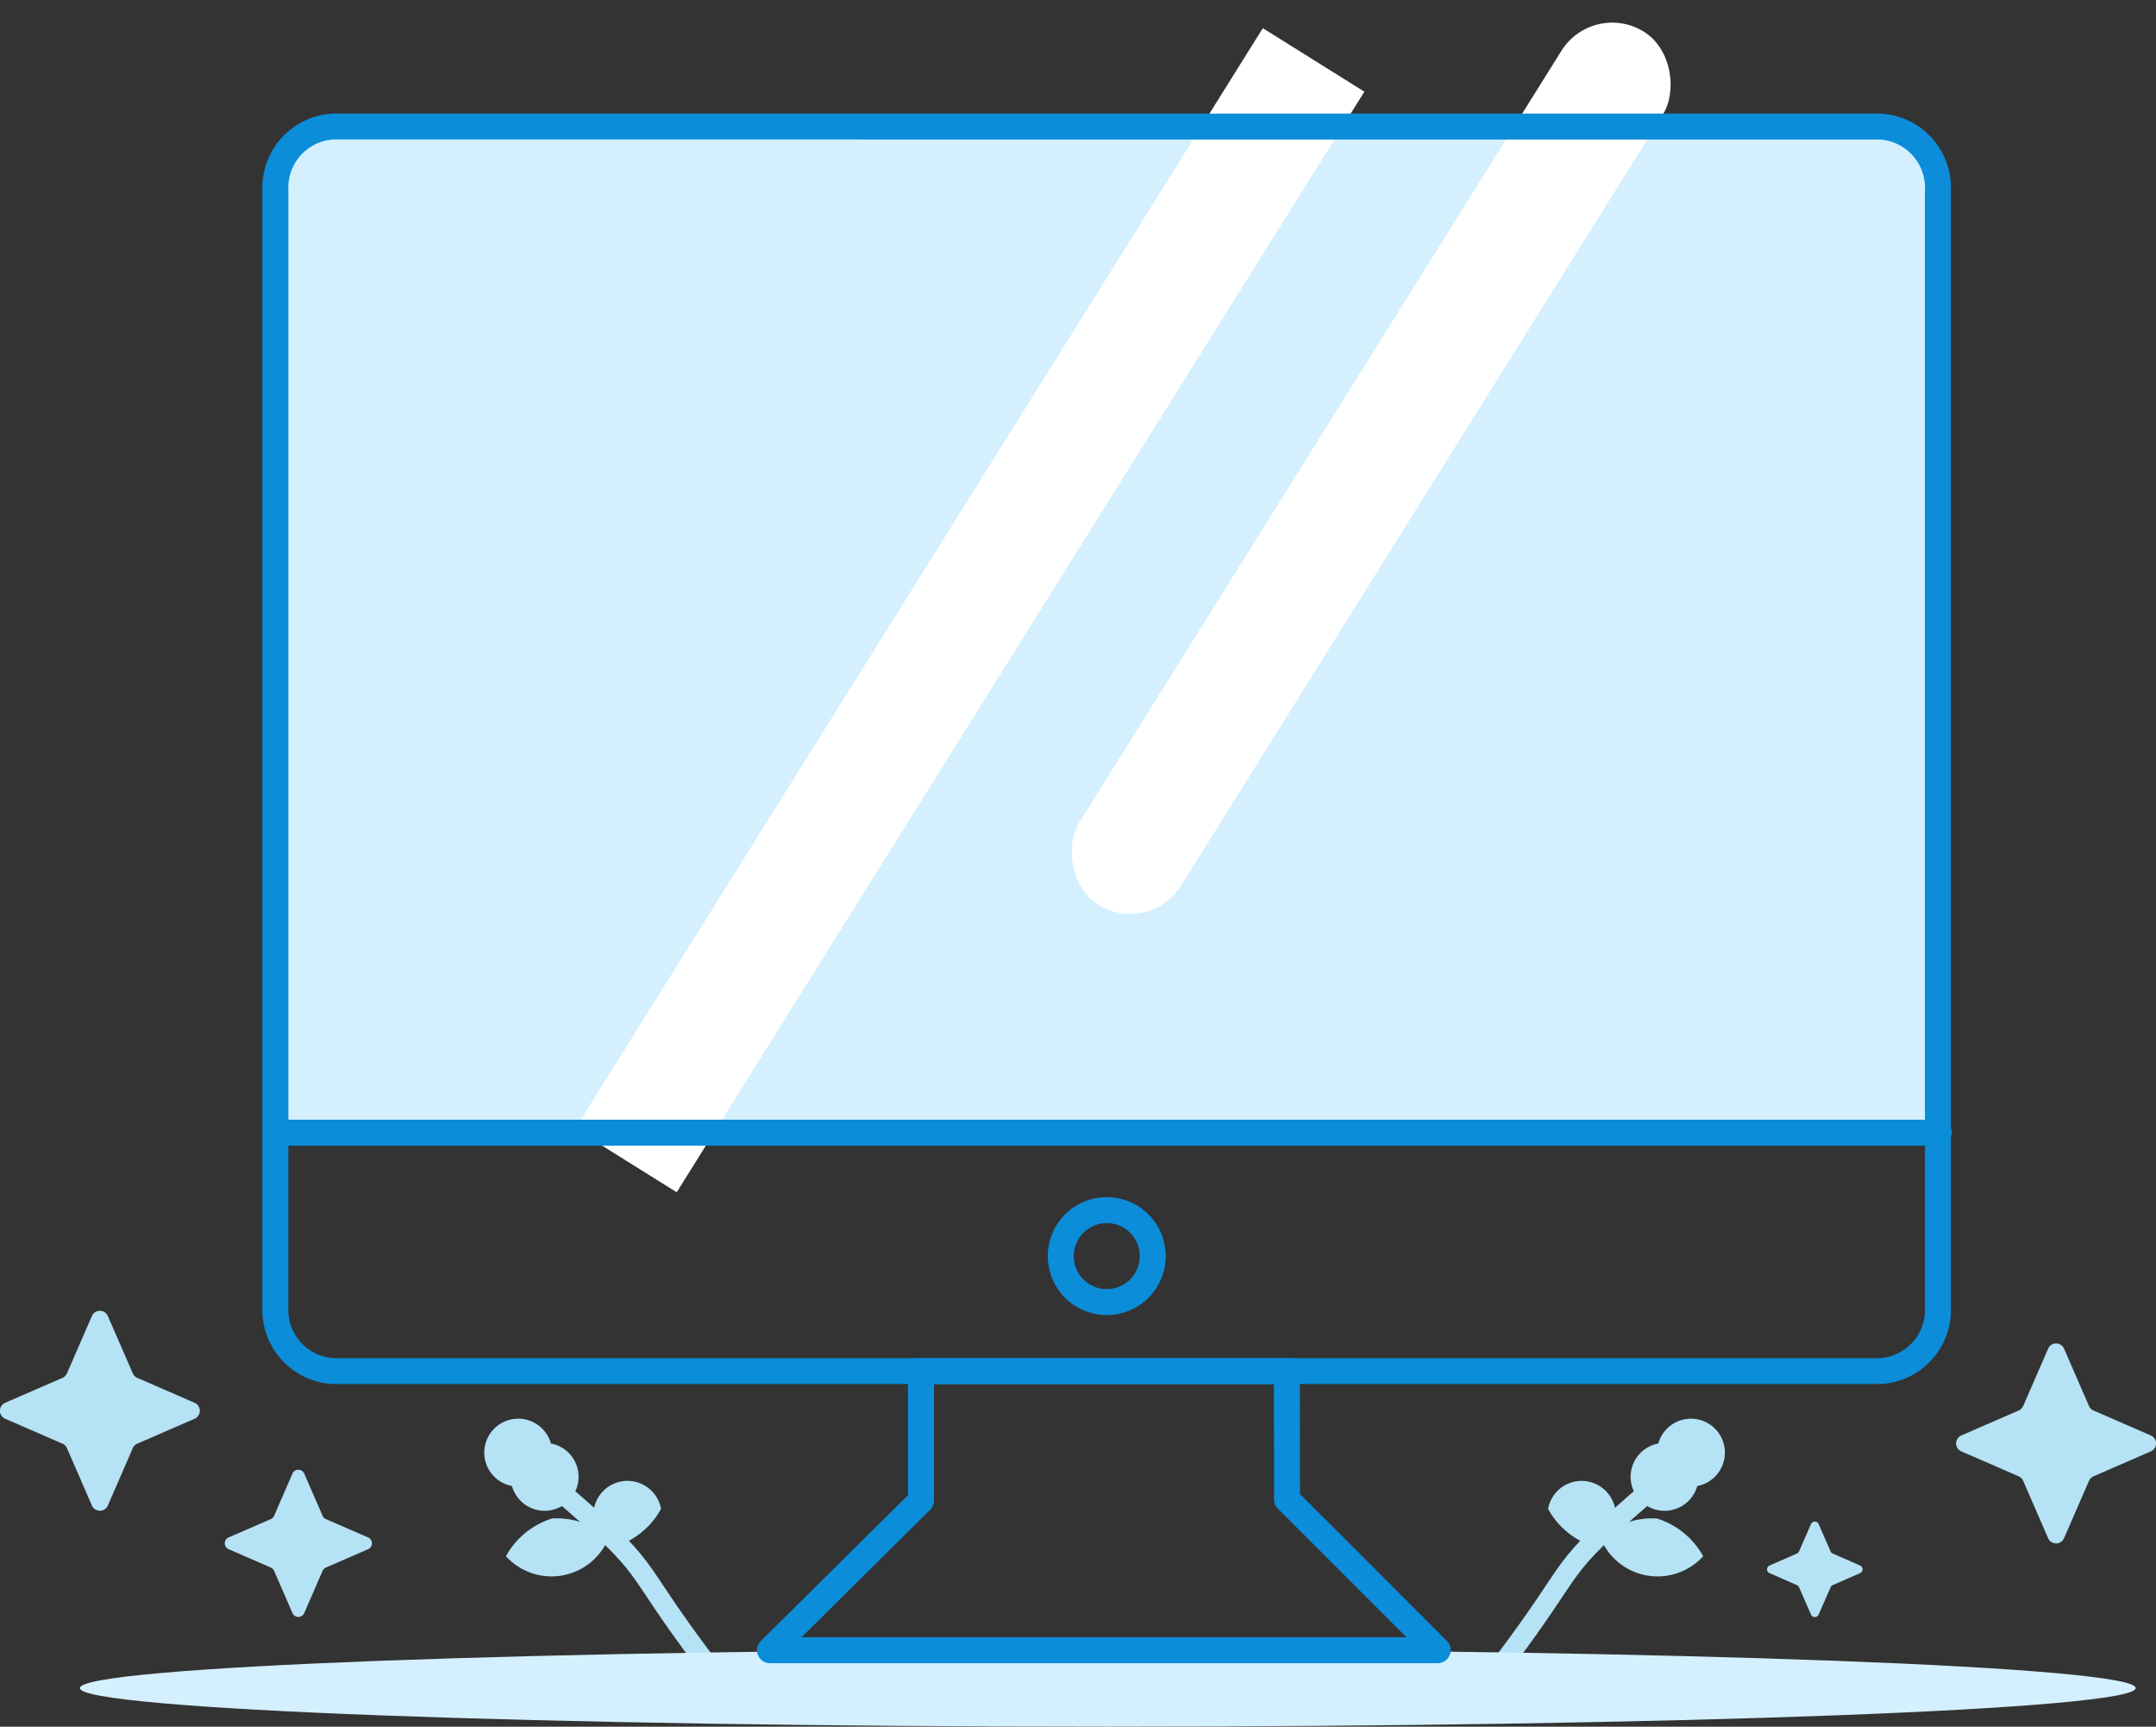<svg xmlns="http://www.w3.org/2000/svg" xmlns:xlink="http://www.w3.org/1999/xlink" width="107.999" height="86.47" viewBox="0 0 107.999 86.47"><rect x="0" y="0" width="107.999" height="86.47" fill="#333333" stroke="none"/><defs><clipPath id="clip-path"><rect id="Rect&#xE1;ngulo_3931" width="85" height="77" transform="translate(0 0)" fill="#0b8dd9"></rect></clipPath></defs><g id="Grupo_34898" transform="translate(-901 -1600.992)"><g id="Grupo_33733" transform="translate(976.289 1672.545)"><path id="Trazado_49491" d="M1030.912,438.037c4.058-5.365,2.375-4.361,7.408-8.692" transform="translate(-1030.912 -426.299)" fill="none" stroke="#b5e2f4" stroke-miterlimit="10" stroke-width="1"></path><path id="Trazado_49492" d="M1033.373,430.309a1.709,1.709,0,1,1,2.316,1.894A3.99,3.99,0,0,1,1033.373,430.309Z" transform="translate(-1031.116 -426.299)" fill="#b5e2f4"></path><path id="Trazado_49493" d="M1031.126,430.79a3.994,3.994,0,0,1,2.318,1.891,3.089,3.089,0,0,1-5.151-.93A4,4,0,0,1,1031.126,430.79Z" transform="translate(-1023.417 -426.299)" fill="#b5e2f4"></path><path id="Trazado_49494" d="M1028.6,427.034a1.7,1.7,0,1,1,1.951,2.129,1.7,1.7,0,1,1-1.951-2.129Z" transform="translate(-1020.821 -426.299)" fill="#b5e2f4"></path></g><g id="Grupo_33732" transform="translate(-101.95 1246.245)"><path id="Trazado_49491-2" d="M1038.32,438.037c-4.058-5.365-2.375-4.361-7.408-8.692" fill="none" stroke="#b5e2f4" stroke-miterlimit="10" stroke-width="1"></path><path id="Trazado_49492-2" d="M1036.063,430.309a1.709,1.709,0,1,0-2.316,1.894A3.99,3.99,0,0,0,1036.063,430.309Z" fill="#b5e2f4"></path><path id="Trazado_49493-2" d="M1030.611,430.79a3.994,3.994,0,0,0-2.318,1.891,3.089,3.089,0,0,0,5.151-.93A4,4,0,0,0,1030.611,430.79Z" fill="#b5e2f4"></path><path id="Trazado_49494-2" d="M1030.546,427.034a1.7,1.7,0,1,0-1.951,2.129,1.7,1.7,0,1,0,1.951-2.129Z" fill="#b5e2f4"></path></g><g id="Grupo_33731" transform="translate(-82.885 1196.086)"><path id="Trazado_49490" d="M1098.39,489.442c0,1.068-23.055,1.934-51.491,1.934s-51.492-.866-51.492-1.934,23.054-1.933,51.492-1.933S1098.39,488.375,1098.39,489.442Z" transform="translate(-7.522)" fill="#d4f0fe"></path></g><path id="Rect&#xE1;ngulo_3932" d="M3,0H80a3,3,0,0,1,3,3V50a0,0,0,0,1,0,0H0a0,0,0,0,1,0,0V3A3,3,0,0,1,3,0Z" transform="translate(914.992 1607.594)" fill="#d4f0fe"></path><path id="Trazado_49987" d="M385.193,406.12H351.737a.651.651,0,0,1-.456-1.114l7.368-7.3,0-6.214a.651.651,0,0,1,.65-.651h18.327a.652.652,0,0,1,.651.651l.007,6.154,7.362,7.361a.651.651,0,0,1-.46,1.111Zm-31.874-1.3h30.3l-6.441-6.441a.649.649,0,0,1-.191-.46l-.007-5.774H359.955v5.835a.652.652,0,0,1-.2.462Zm0,0" transform="translate(587.833 1278.163)" fill="#0b8dd9"></path><path id="Trazado_49988" d="M411.341,365.022a2.953,2.953,0,1,1,2.958-2.95,2.954,2.954,0,0,1-2.958,2.95Zm0-4.606A1.653,1.653,0,1,0,413,362.072a1.653,1.653,0,0,0-1.656-1.656Zm0,0" transform="translate(545.094 1301.827)" fill="#0b8dd9"></path><rect id="Rect&#xE1;ngulo_3933" width="6" height="64.995" transform="matrix(0.848, 0.53, -0.53, 0.848, 964.257, 1602.403)" fill="#fff"></rect><rect id="Rect&#xE1;ngulo_3934" width="6" height="51.556" rx="3" transform="matrix(0.848, 0.53, -0.53, 0.848, 980.805, 1600.992)" fill="#fff"></rect><path id="Trazado_49991" d="M1079.3,424.036l.6,1.37a.2.2,0,0,0,.107.107l1.37.6a.208.208,0,0,1,0,.381l-1.37.6a.207.207,0,0,0-.107.107l-.6,1.37a.208.208,0,0,1-.381,0l-.6-1.37a.207.207,0,0,0-.107-.107l-1.37-.6a.208.208,0,0,1,0-.381l1.37-.6a.2.2,0,0,0,.107-.107l.6-1.37A.208.208,0,0,1,1079.3,424.036Z" transform="translate(-87.201 1253.278)" fill="#b5e2f4"></path><path id="Trazado_49989" d="M1012.415,416.67l1.248,2.869a.437.437,0,0,0,.226.226l2.869,1.248a.435.435,0,0,1,0,.8l-2.869,1.248a.437.437,0,0,0-.226.226l-1.248,2.869a.435.435,0,0,1-.8,0l-1.248-2.869a.438.438,0,0,0-.226-.226l-2.869-1.248a.435.435,0,0,1,0-.8l2.869-1.248a.438.438,0,0,0,.226-.226l1.248-2.869A.435.435,0,0,1,1012.415,416.67Z" transform="translate(-106.012 1250.228)" fill="#b5e2f4"></path><path id="Trazado_49992" d="M1012.415,416.67l1.248,2.869a.437.437,0,0,0,.226.226l2.869,1.248a.435.435,0,0,1,0,.8l-2.869,1.248a.437.437,0,0,0-.226.226l-1.248,2.869a.435.435,0,0,1-.8,0l-1.248-2.869a.438.438,0,0,0-.226-.226l-2.869-1.248a.435.435,0,0,1,0-.8l2.869-1.248a.438.438,0,0,0,.226-.226l1.248-2.869A.435.435,0,0,1,1012.415,416.67Z" transform="translate(-8.021 1251.863)" fill="#b5e2f4"></path><path id="Trazado_49990" d="M1024.251,414.231l.92,2.114a.318.318,0,0,0,.166.167l2.114.919a.321.321,0,0,1,0,.588l-2.114.92a.317.317,0,0,0-.166.166l-.92,2.114a.321.321,0,0,1-.588,0l-.92-2.114a.317.317,0,0,0-.166-.166l-2.114-.92a.321.321,0,0,1,0-.588l2.114-.919a.319.319,0,0,0,.166-.167l.92-2.114A.321.321,0,0,1,1024.251,414.231Z" transform="translate(-108.012 1260.554)" fill="#b5e2f4"></path><g id="Grupo_33730" transform="translate(913.992 1606.594)"><g id="Grupo_33729" transform="translate(0 0)" clip-path="url(#clip-path)"><path id="Trazado_49985" d="M334.628,209.235H257.138a3.716,3.716,0,0,1-3.545-3.861v-55.9a3.716,3.716,0,0,1,3.545-3.861h77.488a3.717,3.717,0,0,1,3.546,3.861v55.906a3.716,3.716,0,0,1-3.545,3.857Zm-77.489-62.326a2.42,2.42,0,0,0-2.245,2.563v55.906a2.421,2.421,0,0,0,2.245,2.559h77.488a2.421,2.421,0,0,0,2.245-2.559V149.473a2.421,2.421,0,0,0-2.245-2.56Zm0,0" transform="translate(-253.44 -145.527)" fill="#0b8dd9"></path><path id="Trazado_49986" d="M337.53,345.167H254.25a.651.651,0,0,1,0-1.3H337.53a.651.651,0,1,1,0,1.3Zm0,0" transform="translate(-253.447 -293.395)" fill="#0b8dd9"></path></g></g></g></svg>